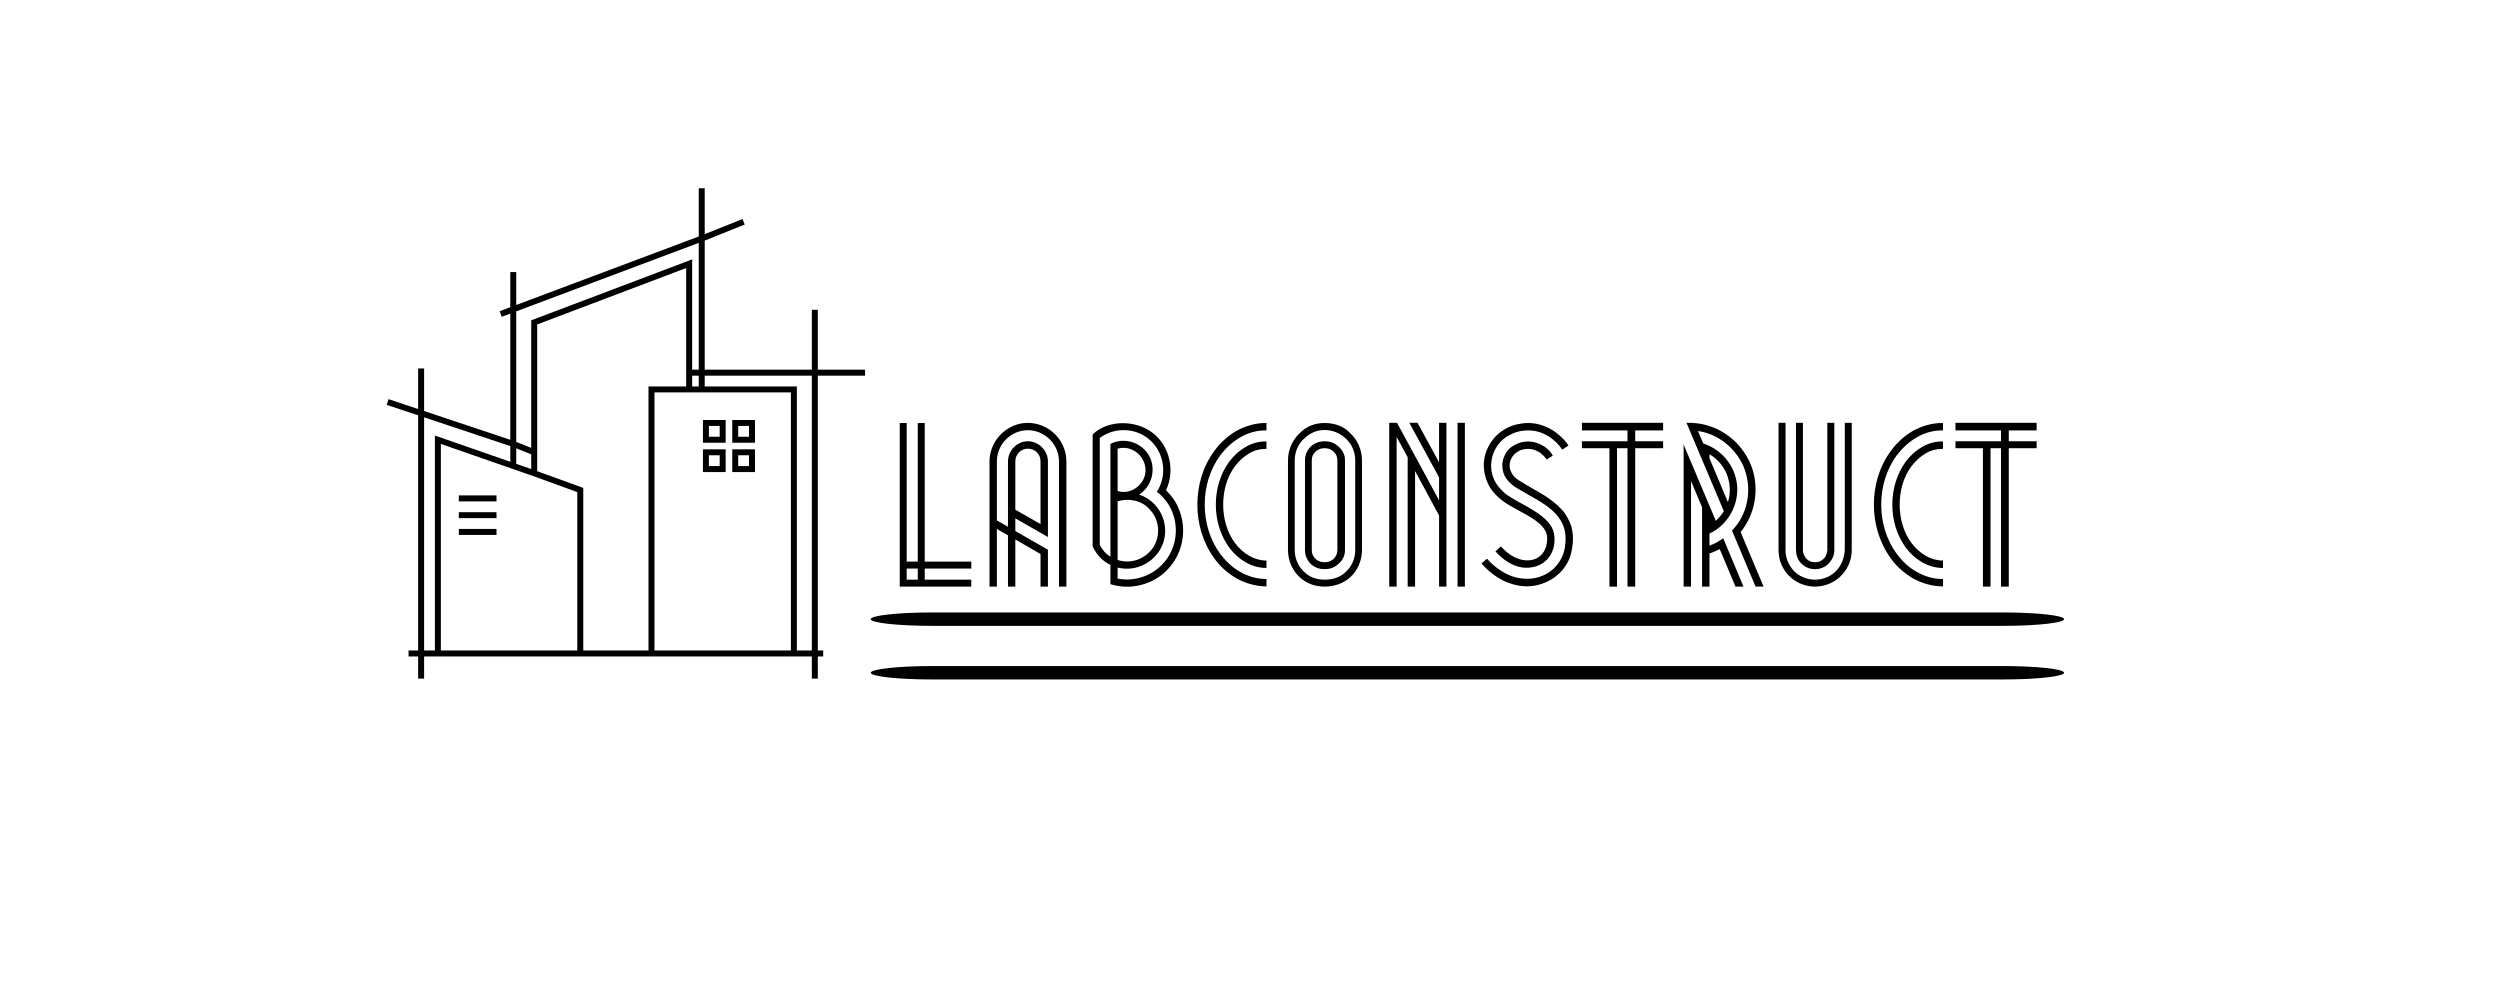 <?xml version="1.0" encoding="UTF-8" standalone="no"?> <svg xmlns="http://www.w3.org/2000/svg" xmlns:xlink="http://www.w3.org/1999/xlink" version="1.1" width="500" height="200" viewBox="0 0 500 200" xml:space="preserve"> <desc>Created with Fabric.js 3.6.3</desc> <defs> </defs> <g transform="matrix(1 0 0 1 295.685 104.442)" style=""><path fill="#000000" opacity="1" d="M-101.43 9.27L-101.43 7.88L-108.32 7.88L-110.74 7.88L-110.74 5.58L-110.74-19.84L-112.13-19.84L-112.13 5.58L-112.13 7.88L-114.35 7.88L-114.35-19.84L-115.74-19.84L-115.74 12.88L-112.13 12.88L-110.74 12.88L-101.43 12.88L-101.43 11.49L-110.74 11.49L-110.74 9.27L-108.32 9.27ZM-114.35 11.49L-114.35 9.27L-112.13 9.27L-112.13 11.49Z"></path><path fill="#000000" opacity="1" d="M-91.39-19.76C-95.00-19.10-97.78-15.90-97.78-12.17L-97.78-5.45L-97.78 12.88L-96.31 12.88L-96.31 1.36L-94.09 2.63L-94.09 12.88L-92.62 12.88L-92.62 3.45L-87.58 6.36L-87.58 12.88L-86.10 12.88L-86.10 5.50C-88.27 4.23-90.45 3.04-92.62 1.77L-92.62-0.77C-90.45 0.50-88.27 1.69-86.10 2.96L-86.10-12.17C-86.10-14.30-87.90-16.19-90.12-16.19C-92.29-16.19-94.09-14.30-94.09-12.17L-94.09 0.91L-96.31-0.36L-96.31-12.17C-96.31-15.57-93.52-18.40-90.12-18.40C-86.72-18.40-83.89-15.57-83.89-12.17L-83.89 12.88L-82.41 12.88L-82.41-12.17C-82.41-16.97-86.80-20.54-91.39-19.76ZM-92.62-12.17C-92.62-13.61-91.47-14.71-90.12-14.71C-88.68-14.71-87.58-13.61-87.58-12.17L-87.58 0.37L-92.62-2.50Z"></path><path fill="#000000" opacity="1" d="M-59.90-2.58C-60.43-4.01-61.30-5.20-62.32-6.23L-62.48-6.39C-60.64-10.29-61.71-15.21-65.11-17.83C-68.55-20.54-74.21-20.49-77.16-17.54L-77.16 4.84C-76.34 6.57-75.15 7.80-73.60 8.53L-73.60 12.39C-69.50 13.70-64.82 12.43-61.99 9.27C-59.04 6.07-58.26 1.32-59.90-2.58ZM-63.35 8.57C-65.64 10.87-69.00 11.90-72.16 11.28L-72.16 9.07C-68.27 10.05-64.21 7.80-62.98 3.94C-61.79 0.01-63.92-4.22-67.86-5.53C-65.27-7.17-64.37-10.74-65.93-13.40C-67.49-16.03-70.89-17.05-73.60-15.66L-73.60 6.89C-74.54 6.32-75.24 5.54-75.73 4.52L-75.73-16.85C-72.65-19.14-68.27-18.90-65.52-16.27C-62.73-13.61-62.24-9.26-64.33-6.06C-63.88-5.78-63.55-5.49-63.22-5.12C-59.57-1.35-59.61 4.84-63.35 8.57ZM-65.81-2.62C-63.84-0.65-63.51 2.47-64.94 4.88C-66.50 7.30-69.37 8.45-72.16 7.55L-72.16-4.18C-69.99-4.87-67.36-4.38-65.81-2.62ZM-72.16-14.71C-69.41-15.49-66.71-13.36-66.58-10.57C-66.46-7.70-69.37-5.37-72.16-6.23Z"></path><path fill="#000000" opacity="1" d="M-42.39-19.84C-44.49-19.88-46.58-19.26-48.38-18.28C-50.14-17.26-51.62-15.90-52.81-14.26C-55.15-11.11-56.21-7.29-56.21-3.52C-56.21 0.25-55.15 4.02-52.81 7.26C-51.66 8.86-50.14 10.21-48.38 11.24C-46.58 12.22-44.49 12.84-42.39 12.84L-42.39 11.36C-44.24 11.36-46.04 10.87-47.64 9.93C-49.24 9.07-50.51 7.80-51.62 6.36C-53.75 3.45-54.74-0.04-54.74-3.52C-54.74-7.01-53.75-10.49-51.62-13.40C-50.51-14.84-49.24-16.03-47.64-16.97C-46.04-17.91-44.24-18.40-42.39-18.36ZM-42.39-16.15C-43.83-16.19-45.26-15.82-46.58-15.04C-47.81-14.34-48.91-13.36-49.86-12.09C-51.62-9.63-52.52-6.64-52.52-3.52C-52.52-0.40-51.62 2.59-49.86 5.05C-48.91 6.32-47.81 7.30-46.58 8.00C-45.22 8.78-43.83 9.15-42.39 9.15L-42.39 7.67C-43.58 7.67-44.73 7.34-45.84 6.73C-46.95 6.07-47.89 5.21-48.67 4.19C-50.27 2.06-51.05-0.73-51.05-3.52C-51.05-6.31-50.27-9.10-48.67-11.23C-47.89-12.25-46.95-13.11-45.84-13.77C-44.81-14.39-43.67-14.67-42.39-14.67Z"></path><path fill="#000000" opacity="1" d="M-28.13-15.25C-28.82-15.90-29.81-16.19-30.75-16.19C-31.73-16.19-32.64-15.90-33.42-15.25C-34.24-14.47-34.69-13.48-34.69-12.38L-34.69 5.58C-34.69 6.69-34.24 7.67-33.42 8.45C-32.64 9.11-31.73 9.39-30.75 9.39C-29.81 9.39-28.82 9.11-28.13 8.45C-27.14 7.67-26.69 6.69-26.69 5.58L-26.69-12.38C-26.69-13.48-27.14-14.47-28.13-15.25ZM-28.21 5.58C-28.21 6.32-28.50 6.93-29.03 7.39C-29.52 7.84-30.14 8.00-30.75 8.00C-31.41 8.00-32.02 7.84-32.51 7.39C-33.05 6.93-33.33 6.32-33.33 5.58L-33.33-12.38C-33.33-13.11-33.05-13.73-32.51-14.18C-32.02-14.63-31.41-14.80-30.75-14.80C-30.14-14.80-29.52-14.63-29.03-14.18C-28.50-13.73-28.21-13.11-28.21-12.38ZM-25.71-17.87C-27.02-19.31-28.99-19.84-30.75-19.84C-32.72-19.84-34.40-19.18-35.67-17.87C-37.19-16.52-38.09-14.47-38.09-12.38L-38.09 5.58C-38.09 7.67-37.19 9.72-35.67 11.08C-34.24 12.35-32.55 12.88-30.75 12.88C-28.82 12.88-27.02 12.22-25.71 11.08C-24.19 9.72-23.29 7.67-23.29 5.58L-23.29-12.38C-23.29-14.47-24.19-16.52-25.71-17.87ZM-24.64 5.58C-24.64 7.26-25.34 8.90-26.61 10.01C-27.76 11.12-29.32 11.49-30.75 11.49C-32.43 11.49-33.74 10.99-34.77 10.01C-36.04 8.90-36.74 7.26-36.74 5.58L-36.74-12.38C-36.74-14.06-36.04-15.70-34.77-16.80C-33.58-17.91-32.27-18.44-30.75-18.44C-29.15-18.44-27.63-17.79-26.61-16.80C-25.34-15.70-24.64-14.06-24.64-12.38Z"></path><path fill="#000000" opacity="1" d="M-12.18-19.88L-13.82-19.88L-7.87-8.97L-7.87-4.38L-16.28-19.88L-17.84-19.88L-17.84 12.88L-16.36 12.88L-16.36-17.05L-14.15-12.99L-14.15 12.88L-12.67 12.88L-12.67-10.24L-7.87-1.35L-7.87 12.88L-6.40 12.88L-6.40-19.88L-7.87-19.88L-7.87-11.97ZM-4.18 12.88L-2.71 12.88L-2.71-19.88L-4.18-19.88Z"></path><path fill="#000000" opacity="1" d="M18.00-15.33C17.71-15.86 17.22-16.44 16.48-17.13C15.87-17.67 15.29-18.16 14.60-18.53C13.24-19.35 11.60-19.84 9.96-19.84C9.14-19.84 8.36-19.72 7.58-19.55C6.81-19.35 6.07-19.06 5.29-18.61C3.81-17.75 2.71-16.56 1.93-15.00C1.15-13.48 0.90-11.72 1.19-10.04C1.48-8.28 2.25-6.76 3.36-5.61C5.12-3.68 7.54-2.70 9.84-1.35C10.78-0.81 11.60-0.24 12.30 0.37C12.96 0.99 13.37 1.56 13.57 2.14C13.78 2.75 13.82 3.49 13.65 4.35C13.53 5.09 13.24 5.75 12.79 6.28C11.93 7.39 10.45 7.84 8.86 7.55C7.26 7.26 5.78 6.28 4.51 4.84L3.40 5.83C4.84 7.43 6.64 8.70 8.61 9.03C9.59 9.19 10.58 9.11 11.56 8.82C12.55 8.49 13.32 7.96 13.94 7.22C14.55 6.48 14.96 5.62 15.13 4.60C15.29 3.49 15.25 2.55 14.96 1.69C14.35-0.12 12.50-1.47 10.58-2.62C9.06-3.56 7.46-4.30 5.99-5.28C5.45-5.61 4.96-6.06 4.47-6.60C3.48-7.62 2.87-8.81 2.62-10.24C2.42-11.68 2.62-13.07 3.24-14.34C3.85-15.62 4.80-16.64 6.03-17.34C6.64-17.67 7.30-17.95 7.95-18.12C8.61-18.28 9.27-18.36 9.96-18.36C11.36-18.36 12.67-17.99 13.86-17.26C14.39-16.97 14.92-16.56 15.46-16.07L16.15-15.33C16.36-15.04 16.56-14.84 16.77-14.51ZM14.88-13.32C13.98-15.00 11.89-16.15 9.96-16.15C8.94-16.15 8.04-15.90 7.17-15.41C6.31-14.96 5.70-14.30 5.25-13.36C4.80-12.46 4.67-11.56 4.84-10.61C4.96-9.67 5.37-8.85 6.11-8.07C6.64-7.54 7.22-7.09 7.87-6.72L8.65-6.27C9.68-5.65 10.70-5.12 11.73-4.50C12.75-3.89 13.78-3.23 14.76-2.37C15.70-1.51 16.60-0.40 17.06 0.95C17.51 2.26 17.51 3.70 17.30 4.97C17.10 6.28 16.56 7.55 15.62 8.66C14.76 9.72 13.61 10.46 12.26 10.91C10.95 11.36 9.55 11.40 8.24 11.20C6.93 10.99 5.70 10.46 4.59 9.76C3.57 9.11 2.58 8.29 1.72 7.30L0.61 8.25C1.56 9.35 2.62 10.26 3.81 11.03C5.08 11.85 6.48 12.39 7.99 12.67C9.59 12.96 11.19 12.84 12.71 12.31C14.31 11.77 15.66 10.87 16.77 9.60C17.88 8.33 18.53 6.77 18.74 5.17C18.86 4.47 18.94 3.70 18.90 2.92C18.86 2.10 18.74 1.28 18.45 0.46C18.16-0.32 17.75-1.06 17.30-1.76C16.81-2.41 16.28-2.95 15.74-3.44C14.64-4.42 13.61-5.12 12.50-5.78C11.40-6.43 10.37-6.96 9.39-7.58C8.12-8.36 7.67-8.56 7.17-9.10C6.72-9.63 6.40-10.20 6.27-10.86C6.19-11.52 6.27-12.13 6.56-12.70C6.85-13.32 7.30-13.77 7.91-14.14C8.53-14.51 9.22-14.67 9.96-14.67C11.40-14.67 12.79-13.81 13.65-12.54Z"></path><path fill="#000000" opacity="1" d="M29.81-18.36L29.81-16.19L27.72-16.19L26.20-16.19L20.70-16.19L20.70-14.80L26.20-14.80L26.20 12.88L27.72 12.88L27.72-14.80L29.81-14.80L29.81 12.88L31.36 12.88L31.36-14.80L36.94-14.80L36.94-16.19L31.36-16.19L31.36-18.36L36.94-18.36L36.94-19.88L20.70-19.88L20.70-18.36L26.20-18.36L27.72-18.36Z"></path><path fill="#000000" opacity="1" d="M55.43 12.88L57.03 12.88L52.44 1.97C55.31-1.55 56.13-6.31 54.82-10.57C53.50-14.63 50.27-17.91 46.21-19.22C44.77-19.72 43.21-19.92 41.61-19.88L49.08-2.21C48.67-1.51 48.13-0.90 47.48-0.28L41.04-15.53L41.04 12.88L42.52 12.88L42.52-8.24L44.73-2.99L44.73 12.88L46.21 12.88L46.21 6.24C46.90 6.03 47.60 5.70 48.26 5.38L51.41 12.88L53.01 12.88L48.95 3.20C48.09 3.82 47.19 4.35 46.21 4.68L46.21 2.26C49.81 0.62 52.07-3.36 51.74-7.29C51.41-11.23 48.67-14.55 44.98-15.74L43.91-18.24C47.93-17.67 51.33-14.88 52.97-11.27C54.61-7.46 54.20-2.99 51.78 0.42C51.45 0.87 51.09 1.24 50.72 1.69ZM46.21-12.79L46.21-13.57C46.78-13.28 47.35-12.83 47.89-12.29C49.98-10.20 50.84-6.96 49.90-4.01Z"></path><path fill="#000000" opacity="1" d="M64.49 8.16C65.27 8.98 66.21 9.39 67.32 9.39C68.43 9.39 69.45 8.94 70.15 8.16C70.77 7.47 71.18 6.57 71.18 5.62L71.18 5.13L71.18-2.99L71.18-19.88L69.78-19.88L69.78-2.99L69.78 5.13L69.78 5.58C69.66 6.24 69.58 6.77 69.13 7.22C68.67 7.75 68.06 8.00 67.32 8.00C66.58 8.00 65.97 7.75 65.52 7.22C65.11 6.69 64.90 6.16 64.90 5.58L64.90 5.13L64.90-2.99L64.90-19.88L63.51-19.88L63.51-2.99L63.51 5.13L63.51 5.62C63.55 6.65 63.88 7.51 64.49 8.16ZM73.27-19.88L73.27-2.99L73.27 5.13L73.27 5.66C73.14 7.18 72.65 8.49 71.71 9.56C70.60 10.83 68.96 11.49 67.32 11.49C65.68 11.49 64.04 10.83 62.93 9.56C61.99 8.45 61.42 7.10 61.42 5.66L61.42 5.13L61.42-2.99L61.42-19.88L60.02-19.88L60.02-2.99L60.02 5.13L60.02 5.66C60.06 6.61 60.19 7.26 60.39 7.92C60.72 8.86 61.21 9.72 61.91 10.50C63.26 12.02 65.31 12.88 67.32 12.88C69.33 12.88 71.38 12.02 72.73 10.50C74.00 9.15 74.66 7.34 74.66 5.66L74.66 5.13L74.66-2.99L74.66-19.88Z"></path><path fill="#000000" opacity="1" d="M92.91-19.84C90.81-19.88 88.72-19.26 86.92-18.28C85.16-17.26 83.68-15.90 82.49-14.26C80.15-11.11 79.09-7.29 79.09-3.52C79.09 0.25 80.15 4.02 82.49 7.26C83.64 8.86 85.16 10.21 86.92 11.24C88.72 12.22 90.81 12.84 92.91 12.84L92.91 11.36C91.06 11.36 89.26 10.87 87.66 9.93C86.06 9.07 84.79 7.80 83.68 6.36C81.55 3.45 80.56-0.04 80.56-3.52C80.56-7.01 81.55-10.49 83.68-13.40C84.79-14.84 86.06-16.03 87.66-16.97C89.26-17.91 91.06-18.40 92.91-18.36ZM92.91-16.15C91.47-16.19 90.04-15.82 88.72-15.04C87.49-14.34 86.39-13.36 85.44-12.09C83.68-9.63 82.78-6.64 82.78-3.52C82.78-0.40 83.68 2.59 85.44 5.05C86.39 6.32 87.49 7.30 88.72 8.00C90.08 8.78 91.47 9.15 92.91 9.15L92.91 7.67C91.72 7.67 90.57 7.34 89.46 6.73C88.35 6.07 87.41 5.21 86.63 4.19C85.03 2.06 84.25-0.73 84.25-3.52C84.25-6.31 85.03-9.10 86.63-11.23C87.41-12.25 88.35-13.11 89.46-13.77C90.49-14.39 91.63-14.67 92.91-14.67Z"></path><path fill="#000000" opacity="1" d="M104.51-18.36L104.51-16.19L102.42-16.19L100.90-16.19L95.41-16.19L95.41-14.80L100.90-14.80L100.90 12.88L102.42 12.88L102.42-14.80L104.51-14.80L104.51 12.88L106.07 12.88L106.07-14.80L111.64-14.80L111.64-16.19L106.07-16.19L106.07-18.36L111.64-18.36L111.64-19.88L95.41-19.88L95.41-18.36L100.90-18.36L102.42-18.36Z"></path></g><g transform="matrix(1.196 0 0 1.196 125.175 86.689)"> <path style="stroke: none; stroke-width: 0; stroke-dasharray: none; stroke-linecap: butt; stroke-dashoffset: 0; stroke-linejoin: miter; stroke-miterlimit: 4; fill: rgb(0,0,0); fill-rule: evenodd; opacity: 1;" transform=" translate(-50, -50)" d="M 63.184 16.672 V 9 H 62.187 V 17.064 L 31.668 28.516 V 23.017 H 30.67 V 28.89 L 28.893 29.557 L 29.243 30.494 L 30.67 29.958 V 51.059 L 16.26 46.252 V 39.137 H 15.262 V 45.919 L 10.315 44.269 L 10 45.218 L 15.262 46.973 V 86.295 H 13.659 V 87.295 H 15.262 V 91 H 16.26 V 87.295 H 81.097 V 91 H 82.095 V 87.295 H 82.996 V 86.295 H 82.095 V 40.338 H 90 V 39.338 H 82.095 V 29.325 H 81.097 V 39.338 H 63.184 V 17.749 L 69.874 15.071 L 69.504 14.143 L 63.184 16.672 Z M 62.187 39.338 V 18.131 L 31.668 29.584 V 51.413 L 34.172 52.416 V 31.082 L 61.083 20.892 V 39.338 H 62.187 Z M 61.083 40.338 H 62.187 V 42.141 H 61.083 V 40.338 Z M 60.085 42.141 V 22.339 L 35.17 31.773 V 56.308 L 42.874 59.111 V 86.295 H 53.782 V 42.141 H 60.085 Z M 54.78 86.295 H 77.595 V 43.141 H 54.78 V 86.295 Z M 78.593 86.295 H 81.097 V 40.338 H 63.184 V 42.141 H 78.593 V 86.295 Z M 41.876 86.295 V 59.812 L 34.507 57.13 L 34.5 57.128 L 19.061 51.754 V 86.295 H 41.876 Z M 18.063 86.295 V 50.348 L 30.67 54.736 V 52.113 L 16.26 47.306 V 86.295 H 18.063 Z M 31.668 52.49 V 55.084 L 34.172 55.955 V 53.492 L 31.668 52.49 Z M 62.887 47.748 H 66.686 V 51.551 H 62.887 V 47.748 Z M 63.885 48.748 V 50.551 H 65.688 V 48.748 H 63.885 Z M 67.79 47.748 H 71.589 V 51.551 H 67.79 V 47.748 Z M 68.787 48.748 V 50.551 H 70.591 V 48.748 H 68.787 Z M 62.887 52.654 H 66.686 V 56.457 H 62.887 V 52.654 Z M 63.885 53.654 V 55.457 H 65.688 V 53.654 H 63.885 Z M 67.79 52.654 H 71.589 V 56.457 H 67.79 V 52.654 Z M 68.787 53.654 V 55.457 H 70.591 V 53.654 H 68.787 Z M 28.367 61.363 H 22.064 V 60.363 H 28.367 V 61.363 Z M 28.367 64.167 H 22.064 V 63.167 H 28.367 V 64.167 Z M 28.367 66.97 H 22.064 V 65.97 H 28.367 V 66.97 Z" stroke-linecap="round"></path> </g> <g transform="matrix(3.06 0 0 0.335 293.481 129.191)"> <path style="stroke: none; stroke-width: 1; stroke-dasharray: none; stroke-linecap: butt; stroke-dashoffset: 0; stroke-linejoin: miter; stroke-miterlimit: 4; fill: rgb(0,0,0); fill-rule: nonzero; opacity: 1;" transform=" translate(-50, -1002.362)" d="m 15 982.362 c -2.209 0 -4 1.791 -4 4 c 0 2.209 1.791 4 4 4 l 70 0 c 2.209 0 4 -1.791 4 -4 c 0 -2.209 -1.791 -4 -4 -4 z m 0 32 c -2.209 0 -4 1.791 -4 4 c 0 2.209 1.791 4 4 4 l 70 0 c 2.209 0 4 -1.791 4 -4 c 0 -2.209 -1.791 -4 -4 -4 z" stroke-linecap="round"></path> </g> </svg> 